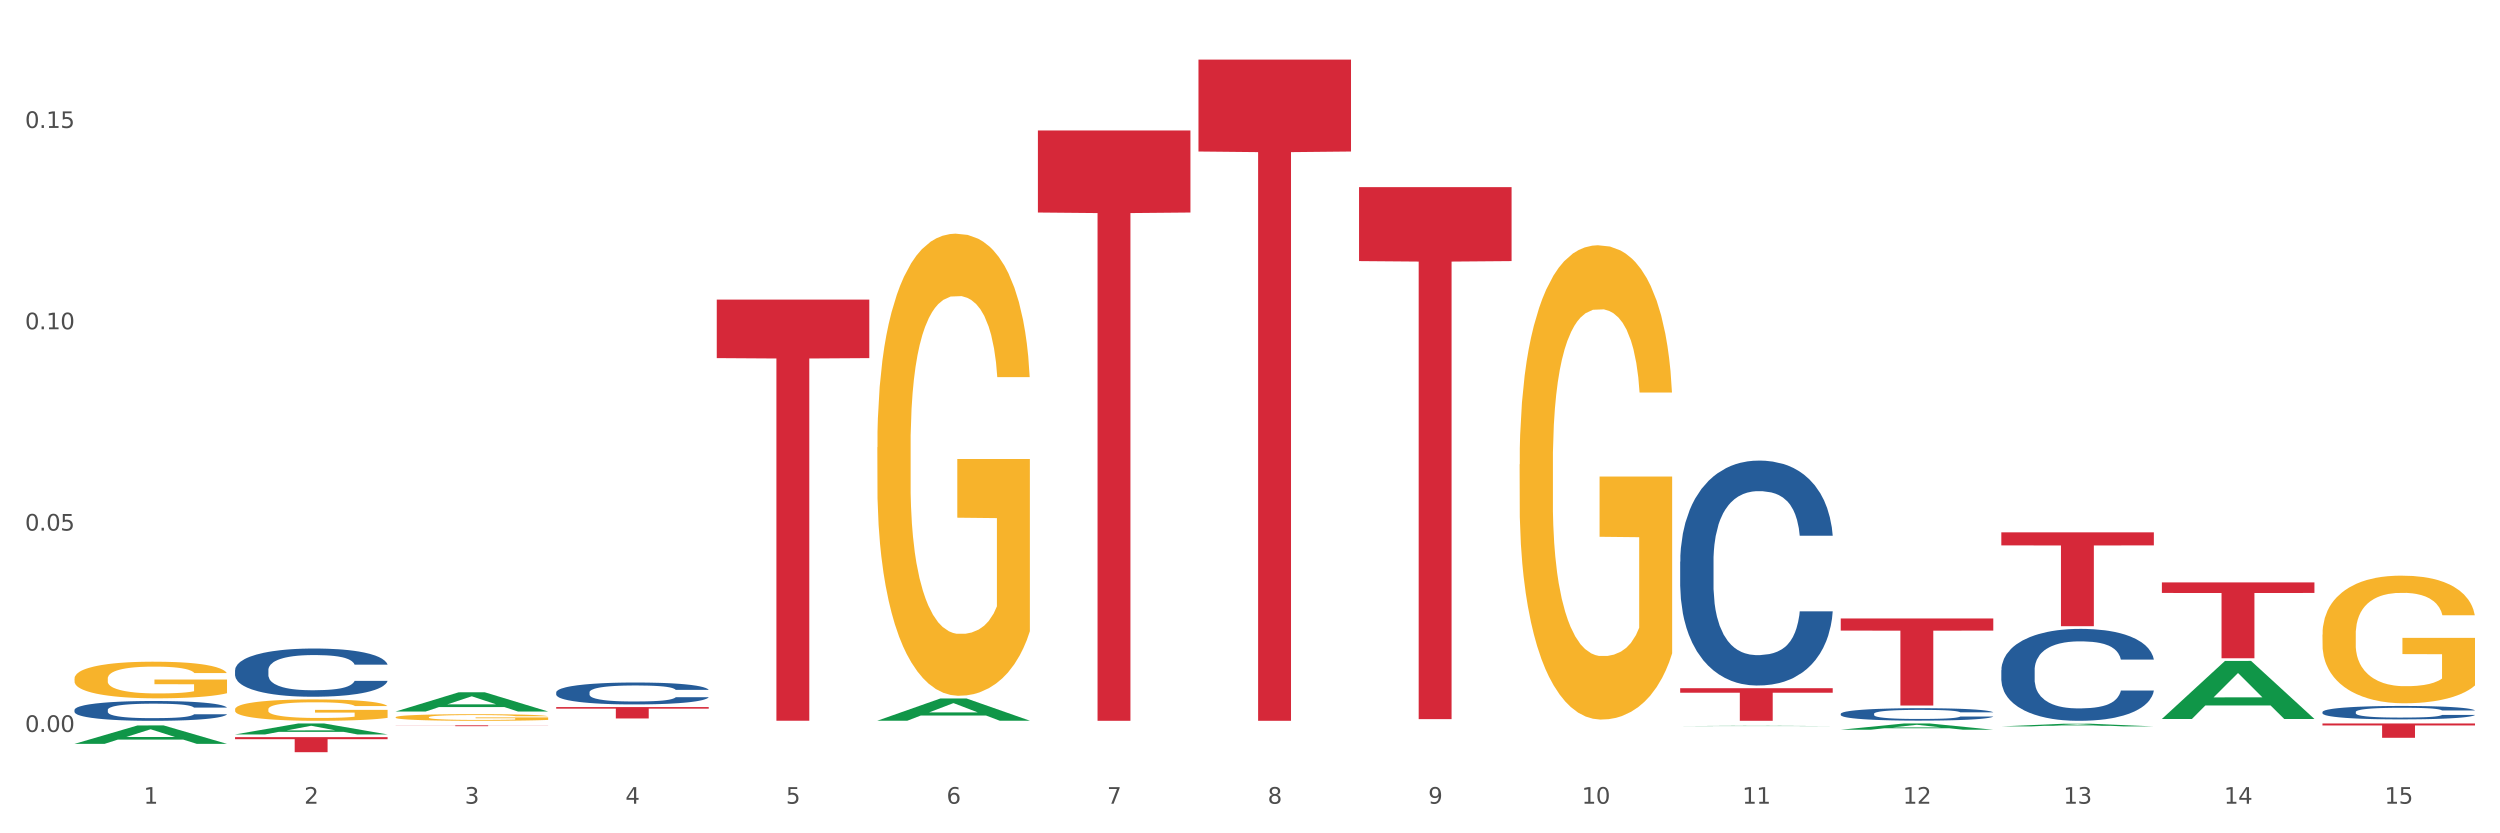 <?xml version="1.0" encoding="utf-8" standalone="no"?>
<!DOCTYPE svg PUBLIC "-//W3C//DTD SVG 1.1//EN"
  "http://www.w3.org/Graphics/SVG/1.1/DTD/svg11.dtd">
<svg xmlns:xlink="http://www.w3.org/1999/xlink" width="1080pt" height="360pt" viewBox="0 0 1080 360" xmlns="http://www.w3.org/2000/svg" version="1.1">
 <rect x="0" y="0" width="1080" height="360" fill="#333333" stroke="none"/>
 <defs>
  <style type="text/css">*{stroke-linejoin: round; stroke-linecap: butt}</style>
 </defs>
 <g id="figure_1">
  <g id="patch_1">
   <path d="M 0 360 
L 1080 360 
L 1080 0 
L 0 0 
z
" style="fill: #ffffff; stroke: #ffffff; stroke-linejoin: miter"/>
  </g>
  <g id="axes_1">
   <g id="matplotlib.axis_1">
    <g id="xtick_1">
     <g id="text_1">
      <!-- 1 -->
      <g style="fill: #4d4d4d" transform="translate(62.07 347.204) scale(0.096 -0.096)">
       <defs>
        <path id="DejaVuSans-31" d="M 794 531 
L 1825 531 
L 1825 4091 
L 703 3866 
L 703 4441 
L 1819 4666 
L 2450 4666 
L 2450 531 
L 3481 531 
L 3481 0 
L 794 0 
L 794 531 
z
" transform="scale(0.016)"/>
       </defs>
       <use xlink:href="#DejaVuSans-31"/>
      </g>
     </g>
    </g>
    <g id="xtick_2">
     <g id="text_2">
      <!-- 2 -->
      <g style="fill: #4d4d4d" transform="translate(131.436 347.204) scale(0.096 -0.096)">
       <defs>
        <path id="DejaVuSans-32" d="M 1228 531 
L 3431 531 
L 3431 0 
L 469 0 
L 469 531 
Q 828 903 1448 1529 
Q 2069 2156 2228 2338 
Q 2531 2678 2651 2914 
Q 2772 3150 2772 3378 
Q 2772 3750 2511 3984 
Q 2250 4219 1831 4219 
Q 1534 4219 1204 4116 
Q 875 4013 500 3803 
L 500 4441 
Q 881 4594 1212 4672 
Q 1544 4750 1819 4750 
Q 2544 4750 2975 4387 
Q 3406 4025 3406 3419 
Q 3406 3131 3298 2873 
Q 3191 2616 2906 2266 
Q 2828 2175 2409 1742 
Q 1991 1309 1228 531 
z
" transform="scale(0.016)"/>
       </defs>
       <use xlink:href="#DejaVuSans-32"/>
      </g>
     </g>
    </g>
    <g id="xtick_3">
     <g id="text_3">
      <!-- 3 -->
      <g style="fill: #4d4d4d" transform="translate(200.802 347.204) scale(0.096 -0.096)">
       <defs>
        <path id="DejaVuSans-33" d="M 2597 2516 
Q 3050 2419 3304 2112 
Q 3559 1806 3559 1356 
Q 3559 666 3084 287 
Q 2609 -91 1734 -91 
Q 1441 -91 1130 -33 
Q 819 25 488 141 
L 488 750 
Q 750 597 1062 519 
Q 1375 441 1716 441 
Q 2309 441 2620 675 
Q 2931 909 2931 1356 
Q 2931 1769 2642 2001 
Q 2353 2234 1838 2234 
L 1294 2234 
L 1294 2753 
L 1863 2753 
Q 2328 2753 2575 2939 
Q 2822 3125 2822 3475 
Q 2822 3834 2567 4026 
Q 2313 4219 1838 4219 
Q 1578 4219 1281 4162 
Q 984 4106 628 3988 
L 628 4550 
Q 988 4650 1302 4700 
Q 1616 4750 1894 4750 
Q 2613 4750 3031 4423 
Q 3450 4097 3450 3541 
Q 3450 3153 3228 2886 
Q 3006 2619 2597 2516 
z
" transform="scale(0.016)"/>
       </defs>
       <use xlink:href="#DejaVuSans-33"/>
      </g>
     </g>
    </g>
    <g id="xtick_4">
     <g id="text_4">
      <!-- 4 -->
      <g style="fill: #4d4d4d" transform="translate(270.169 347.204) scale(0.096 -0.096)">
       <defs>
        <path id="DejaVuSans-34" d="M 2419 4116 
L 825 1625 
L 2419 1625 
L 2419 4116 
z
M 2253 4666 
L 3047 4666 
L 3047 1625 
L 3713 1625 
L 3713 1100 
L 3047 1100 
L 3047 0 
L 2419 0 
L 2419 1100 
L 313 1100 
L 313 1709 
L 2253 4666 
z
" transform="scale(0.016)"/>
       </defs>
       <use xlink:href="#DejaVuSans-34"/>
      </g>
     </g>
    </g>
    <g id="xtick_5">
     <g id="text_5">
      <!-- 5 -->
      <g style="fill: #4d4d4d" transform="translate(339.535 347.204) scale(0.096 -0.096)">
       <defs>
        <path id="DejaVuSans-35" d="M 691 4666 
L 3169 4666 
L 3169 4134 
L 1269 4134 
L 1269 2991 
Q 1406 3038 1543 3061 
Q 1681 3084 1819 3084 
Q 2600 3084 3056 2656 
Q 3513 2228 3513 1497 
Q 3513 744 3044 326 
Q 2575 -91 1722 -91 
Q 1428 -91 1123 -41 
Q 819 9 494 109 
L 494 744 
Q 775 591 1075 516 
Q 1375 441 1709 441 
Q 2250 441 2565 725 
Q 2881 1009 2881 1497 
Q 2881 1984 2565 2268 
Q 2250 2553 1709 2553 
Q 1456 2553 1204 2497 
Q 953 2441 691 2322 
L 691 4666 
z
" transform="scale(0.016)"/>
       </defs>
       <use xlink:href="#DejaVuSans-35"/>
      </g>
     </g>
    </g>
    <g id="xtick_6">
     <g id="text_6">
      <!-- 6 -->
      <g style="fill: #4d4d4d" transform="translate(408.901 347.204) scale(0.096 -0.096)">
       <defs>
        <path id="DejaVuSans-36" d="M 2113 2584 
Q 1688 2584 1439 2293 
Q 1191 2003 1191 1497 
Q 1191 994 1439 701 
Q 1688 409 2113 409 
Q 2538 409 2786 701 
Q 3034 994 3034 1497 
Q 3034 2003 2786 2293 
Q 2538 2584 2113 2584 
z
M 3366 4563 
L 3366 3988 
Q 3128 4100 2886 4159 
Q 2644 4219 2406 4219 
Q 1781 4219 1451 3797 
Q 1122 3375 1075 2522 
Q 1259 2794 1537 2939 
Q 1816 3084 2150 3084 
Q 2853 3084 3261 2657 
Q 3669 2231 3669 1497 
Q 3669 778 3244 343 
Q 2819 -91 2113 -91 
Q 1303 -91 875 529 
Q 447 1150 447 2328 
Q 447 3434 972 4092 
Q 1497 4750 2381 4750 
Q 2619 4750 2861 4703 
Q 3103 4656 3366 4563 
z
" transform="scale(0.016)"/>
       </defs>
       <use xlink:href="#DejaVuSans-36"/>
      </g>
     </g>
    </g>
    <g id="xtick_7">
     <g id="text_7">
      <!-- 7 -->
      <g style="fill: #4d4d4d" transform="translate(478.267 347.204) scale(0.096 -0.096)">
       <defs>
        <path id="DejaVuSans-37" d="M 525 4666 
L 3525 4666 
L 3525 4397 
L 1831 0 
L 1172 0 
L 2766 4134 
L 525 4134 
L 525 4666 
z
" transform="scale(0.016)"/>
       </defs>
       <use xlink:href="#DejaVuSans-37"/>
      </g>
     </g>
    </g>
    <g id="xtick_8">
     <g id="text_8">
      <!-- 8 -->
      <g style="fill: #4d4d4d" transform="translate(547.634 347.204) scale(0.096 -0.096)">
       <defs>
        <path id="DejaVuSans-38" d="M 2034 2216 
Q 1584 2216 1326 1975 
Q 1069 1734 1069 1313 
Q 1069 891 1326 650 
Q 1584 409 2034 409 
Q 2484 409 2743 651 
Q 3003 894 3003 1313 
Q 3003 1734 2745 1975 
Q 2488 2216 2034 2216 
z
M 1403 2484 
Q 997 2584 770 2862 
Q 544 3141 544 3541 
Q 544 4100 942 4425 
Q 1341 4750 2034 4750 
Q 2731 4750 3128 4425 
Q 3525 4100 3525 3541 
Q 3525 3141 3298 2862 
Q 3072 2584 2669 2484 
Q 3125 2378 3379 2068 
Q 3634 1759 3634 1313 
Q 3634 634 3220 271 
Q 2806 -91 2034 -91 
Q 1263 -91 848 271 
Q 434 634 434 1313 
Q 434 1759 690 2068 
Q 947 2378 1403 2484 
z
M 1172 3481 
Q 1172 3119 1398 2916 
Q 1625 2713 2034 2713 
Q 2441 2713 2670 2916 
Q 2900 3119 2900 3481 
Q 2900 3844 2670 4047 
Q 2441 4250 2034 4250 
Q 1625 4250 1398 4047 
Q 1172 3844 1172 3481 
z
" transform="scale(0.016)"/>
       </defs>
       <use xlink:href="#DejaVuSans-38"/>
      </g>
     </g>
    </g>
    <g id="xtick_9">
     <g id="text_9">
      <!-- 9 -->
      <g style="fill: #4d4d4d" transform="translate(617 347.204) scale(0.096 -0.096)">
       <defs>
        <path id="DejaVuSans-39" d="M 703 97 
L 703 672 
Q 941 559 1184 500 
Q 1428 441 1663 441 
Q 2288 441 2617 861 
Q 2947 1281 2994 2138 
Q 2813 1869 2534 1725 
Q 2256 1581 1919 1581 
Q 1219 1581 811 2004 
Q 403 2428 403 3163 
Q 403 3881 828 4315 
Q 1253 4750 1959 4750 
Q 2769 4750 3195 4129 
Q 3622 3509 3622 2328 
Q 3622 1225 3098 567 
Q 2575 -91 1691 -91 
Q 1453 -91 1209 -44 
Q 966 3 703 97 
z
M 1959 2075 
Q 2384 2075 2632 2365 
Q 2881 2656 2881 3163 
Q 2881 3666 2632 3958 
Q 2384 4250 1959 4250 
Q 1534 4250 1286 3958 
Q 1038 3666 1038 3163 
Q 1038 2656 1286 2365 
Q 1534 2075 1959 2075 
z
" transform="scale(0.016)"/>
       </defs>
       <use xlink:href="#DejaVuSans-39"/>
      </g>
     </g>
    </g>
    <g id="xtick_10">
     <g id="text_10">
      <!-- 10 -->
      <g style="fill: #4d4d4d" transform="translate(683.312 347.204) scale(0.096 -0.096)">
       <defs>
        <path id="DejaVuSans-30" d="M 2034 4250 
Q 1547 4250 1301 3770 
Q 1056 3291 1056 2328 
Q 1056 1369 1301 889 
Q 1547 409 2034 409 
Q 2525 409 2770 889 
Q 3016 1369 3016 2328 
Q 3016 3291 2770 3770 
Q 2525 4250 2034 4250 
z
M 2034 4750 
Q 2819 4750 3233 4129 
Q 3647 3509 3647 2328 
Q 3647 1150 3233 529 
Q 2819 -91 2034 -91 
Q 1250 -91 836 529 
Q 422 1150 422 2328 
Q 422 3509 836 4129 
Q 1250 4750 2034 4750 
z
" transform="scale(0.016)"/>
       </defs>
       <use xlink:href="#DejaVuSans-31"/>
       <use xlink:href="#DejaVuSans-30" transform="translate(63.623 0)"/>
      </g>
     </g>
    </g>
    <g id="xtick_11">
     <g id="text_11">
      <!-- 11 -->
      <g style="fill: #4d4d4d" transform="translate(752.678 347.204) scale(0.096 -0.096)">
       <use xlink:href="#DejaVuSans-31"/>
       <use xlink:href="#DejaVuSans-31" transform="translate(63.623 0)"/>
      </g>
     </g>
    </g>
    <g id="xtick_12">
     <g id="text_12">
      <!-- 12 -->
      <g style="fill: #4d4d4d" transform="translate(822.044 347.204) scale(0.096 -0.096)">
       <use xlink:href="#DejaVuSans-31"/>
       <use xlink:href="#DejaVuSans-32" transform="translate(63.623 0)"/>
      </g>
     </g>
    </g>
    <g id="xtick_13">
     <g id="text_13">
      <!-- 13 -->
      <g style="fill: #4d4d4d" transform="translate(891.411 347.204) scale(0.096 -0.096)">
       <use xlink:href="#DejaVuSans-31"/>
       <use xlink:href="#DejaVuSans-33" transform="translate(63.623 0)"/>
      </g>
     </g>
    </g>
    <g id="xtick_14">
     <g id="text_14">
      <!-- 14 -->
      <g style="fill: #4d4d4d" transform="translate(960.777 347.204) scale(0.096 -0.096)">
       <use xlink:href="#DejaVuSans-31"/>
       <use xlink:href="#DejaVuSans-34" transform="translate(63.623 0)"/>
      </g>
     </g>
    </g>
    <g id="xtick_15">
     <g id="text_15">
      <!-- 15 -->
      <g style="fill: #4d4d4d" transform="translate(1030.143 347.204) scale(0.096 -0.096)">
       <use xlink:href="#DejaVuSans-31"/>
       <use xlink:href="#DejaVuSans-35" transform="translate(63.623 0)"/>
      </g>
     </g>
    </g>
    <g id="xtick_16"/>
    <g id="xtick_17"/>
    <g id="xtick_18"/>
    <g id="xtick_19"/>
    <g id="xtick_20"/>
    <g id="xtick_21"/>
    <g id="xtick_22"/>
    <g id="xtick_23"/>
    <g id="xtick_24"/>
    <g id="xtick_25"/>
    <g id="xtick_26"/>
    <g id="xtick_27"/>
    <g id="xtick_28"/>
    <g id="xtick_29"/>
   </g>
   <g id="matplotlib.axis_2">
    <g id="ytick_1">
     <g id="text_16">
      <!-- 0.00 -->
      <g style="fill: #4d4d4d" transform="translate(10.8 316.193) scale(0.096 -0.096)">
       <defs>
        <path id="DejaVuSans-2e" d="M 684 794 
L 1344 794 
L 1344 0 
L 684 0 
L 684 794 
z
" transform="scale(0.016)"/>
       </defs>
       <use xlink:href="#DejaVuSans-30"/>
       <use xlink:href="#DejaVuSans-2e" transform="translate(63.623 0)"/>
       <use xlink:href="#DejaVuSans-30" transform="translate(95.41 0)"/>
       <use xlink:href="#DejaVuSans-30" transform="translate(159.033 0)"/>
      </g>
     </g>
    </g>
    <g id="ytick_2">
     <g id="text_17">
      <!-- 0.05 -->
      <g style="fill: #4d4d4d" transform="translate(10.8 229.221) scale(0.096 -0.096)">
       <use xlink:href="#DejaVuSans-30"/>
       <use xlink:href="#DejaVuSans-2e" transform="translate(63.623 0)"/>
       <use xlink:href="#DejaVuSans-30" transform="translate(95.41 0)"/>
       <use xlink:href="#DejaVuSans-35" transform="translate(159.033 0)"/>
      </g>
     </g>
    </g>
    <g id="ytick_3">
     <g id="text_18">
      <!-- 0.10 -->
      <g style="fill: #4d4d4d" transform="translate(10.8 142.25) scale(0.096 -0.096)">
       <use xlink:href="#DejaVuSans-30"/>
       <use xlink:href="#DejaVuSans-2e" transform="translate(63.623 0)"/>
       <use xlink:href="#DejaVuSans-31" transform="translate(95.41 0)"/>
       <use xlink:href="#DejaVuSans-30" transform="translate(159.033 0)"/>
      </g>
     </g>
    </g>
    <g id="ytick_4">
     <g id="text_19">
      <!-- 0.15 -->
      <g style="fill: #4d4d4d" transform="translate(10.8 55.278) scale(0.096 -0.096)">
       <use xlink:href="#DejaVuSans-30"/>
       <use xlink:href="#DejaVuSans-2e" transform="translate(63.623 0)"/>
       <use xlink:href="#DejaVuSans-31" transform="translate(95.41 0)"/>
       <use xlink:href="#DejaVuSans-35" transform="translate(159.033 0)"/>
      </g>
     </g>
    </g>
    <g id="ytick_5"/>
    <g id="ytick_6"/>
    <g id="ytick_7"/>
   </g>
   <g id="PolyCollection_1">
    <path d="M 32.175 321.339 
L 32.243 321.331 
L 59.417 313.39 
L 70.695 313.382 
L 98.073 321.354 
L 85.029 321.354 
L 79.119 319.498 
L 51.061 319.498 
L 50.857 319.528 
L 45.151 321.354 
L 32.175 321.354 
L 32.175 321.339 
L 54.594 318.39 
L 75.586 318.382 
L 65.192 315.082 
L 65.056 315.067 
L 64.92 315.089 
L 54.526 318.382 
L 54.594 318.39 
L 32.175 321.339 
z
" clip-path="url(#pf90f0dd4ee)" style="fill: #109648"/>
    <path d="M 101.541 317.272 
L 101.609 317.267 
L 128.784 312.55 
L 140.061 312.546 
L 167.439 317.28 
L 154.395 317.28 
L 148.485 316.178 
L 120.427 316.178 
L 120.224 316.196 
L 114.517 317.28 
L 101.541 317.28 
L 101.541 317.272 
L 123.96 315.52 
L 144.952 315.515 
L 134.558 313.555 
L 134.422 313.546 
L 134.286 313.559 
L 123.892 315.515 
L 123.96 315.52 
L 101.541 317.272 
z
" clip-path="url(#pf90f0dd4ee)" style="fill: #109648"/>
    <path d="M 170.907 307.361 
L 170.975 307.353 
L 198.15 299.074 
L 209.427 299.066 
L 236.805 307.376 
L 223.762 307.376 
L 217.851 305.441 
L 189.794 305.441 
L 189.59 305.473 
L 183.883 307.376 
L 170.907 307.376 
L 170.907 307.361 
L 193.326 304.286 
L 214.319 304.279 
L 203.924 300.838 
L 203.788 300.822 
L 203.653 300.845 
L 193.258 304.279 
L 193.326 304.286 
L 170.907 307.361 
z
" clip-path="url(#pf90f0dd4ee)" style="fill: #109648"/>
    <path d="M 379.006 311.326 
L 379.074 311.317 
L 406.248 301.742 
L 417.526 301.733 
L 444.904 311.344 
L 431.86 311.344 
L 425.95 309.106 
L 397.892 309.106 
L 397.689 309.142 
L 391.982 311.344 
L 379.006 311.344 
L 379.006 311.326 
L 401.425 307.77 
L 422.417 307.761 
L 412.023 303.782 
L 411.887 303.764 
L 411.751 303.791 
L 401.357 307.761 
L 401.425 307.77 
L 379.006 311.326 
z
" clip-path="url(#pf90f0dd4ee)" style="fill: #109648"/>
    <path d="M 725.837 313.682 
L 725.905 313.682 
L 753.08 313.531 
L 764.357 313.531 
L 791.735 313.682 
L 778.691 313.682 
L 772.781 313.647 
L 744.723 313.647 
L 744.52 313.648 
L 738.813 313.682 
L 725.837 313.682 
L 725.837 313.682 
L 748.256 313.626 
L 769.248 313.626 
L 758.854 313.564 
L 758.718 313.563 
L 758.582 313.564 
L 748.188 313.626 
L 748.256 313.626 
L 725.837 313.682 
z
" clip-path="url(#pf90f0dd4ee)" style="fill: #109648"/>
    <path d="M 795.203 315.243 
L 795.271 315.24 
L 822.446 312.548 
L 833.723 312.546 
L 861.101 315.248 
L 848.058 315.248 
L 842.147 314.619 
L 814.09 314.619 
L 813.886 314.629 
L 808.179 315.248 
L 795.203 315.248 
L 795.203 315.243 
L 817.622 314.243 
L 838.615 314.241 
L 828.22 313.122 
L 828.084 313.117 
L 827.949 313.124 
L 817.554 314.241 
L 817.622 314.243 
L 795.203 315.243 
z
" clip-path="url(#pf90f0dd4ee)" style="fill: #109648"/>
    <path d="M 795.203 267.189 
L 861.101 267.189 
L 861.101 272.414 
L 835.179 272.45 
L 835.179 304.793 
L 820.969 304.793 
L 820.969 272.45 
L 795.203 272.414 
L 795.203 267.224 
L 795.203 267.189 
z
" clip-path="url(#pf90f0dd4ee)" style="fill: #d62839"/>
    <path d="M 864.57 229.971 
L 930.468 229.971 
L 930.468 235.607 
L 904.546 235.645 
L 904.546 270.528 
L 890.335 270.528 
L 890.335 235.645 
L 864.57 235.607 
L 864.57 230.009 
L 864.57 229.971 
z
" clip-path="url(#pf90f0dd4ee)" style="fill: #d62839"/>
    <path d="M 587.105 80.851 
L 653.003 80.851 
L 653.003 112.787 
L 627.081 113.003 
L 627.081 310.66 
L 612.871 310.66 
L 612.871 113.003 
L 587.105 112.787 
L 587.105 81.067 
L 587.105 80.851 
z
" clip-path="url(#pf90f0dd4ee)" style="fill: #d62839"/>
    <path d="M 101.541 318.428 
L 167.439 318.428 
L 167.439 319.334 
L 141.517 319.34 
L 141.517 324.95 
L 127.307 324.95 
L 127.307 319.34 
L 101.541 319.334 
L 101.541 318.434 
L 101.541 318.428 
z
" clip-path="url(#pf90f0dd4ee)" style="fill: #d62839"/>
    <path d="M 170.907 313.335 
L 236.805 313.335 
L 236.805 313.387 
L 210.883 313.387 
L 210.883 313.711 
L 196.673 313.711 
L 196.673 313.387 
L 170.907 313.387 
L 170.907 313.335 
L 170.907 313.335 
z
" clip-path="url(#pf90f0dd4ee)" style="fill: #d62839"/>
    <path d="M 240.274 305.464 
L 306.172 305.464 
L 306.172 306.145 
L 280.25 306.15 
L 280.25 310.369 
L 266.039 310.369 
L 266.039 306.15 
L 240.274 306.145 
L 240.274 305.468 
L 240.274 305.464 
z
" clip-path="url(#pf90f0dd4ee)" style="fill: #d62839"/>
    <path d="M 448.372 56.368 
L 514.27 56.368 
L 514.27 91.809 
L 488.348 92.049 
L 488.348 311.398 
L 474.138 311.398 
L 474.138 92.049 
L 448.372 91.809 
L 448.372 56.608 
L 448.372 56.368 
z
" clip-path="url(#pf90f0dd4ee)" style="fill: #d62839"/>
    <path d="M 517.739 25.759 
L 583.636 25.759 
L 583.636 65.454 
L 557.715 65.722 
L 557.715 311.399 
L 543.504 311.399 
L 543.504 65.722 
L 517.739 65.454 
L 517.739 26.028 
L 517.739 25.759 
z
" clip-path="url(#pf90f0dd4ee)" style="fill: #d62839"/>
    <path d="M 309.64 129.418 
L 375.538 129.418 
L 375.538 154.701 
L 349.616 154.872 
L 349.616 311.355 
L 335.406 311.355 
L 335.406 154.872 
L 309.64 154.701 
L 309.64 129.588 
L 309.64 129.418 
z
" clip-path="url(#pf90f0dd4ee)" style="fill: #d62839"/>
    <path d="M 864.57 313.805 
L 864.638 313.804 
L 891.812 312.639 
L 903.089 312.638 
L 930.468 313.807 
L 917.424 313.807 
L 911.513 313.535 
L 883.456 313.535 
L 883.252 313.539 
L 877.545 313.807 
L 864.57 313.807 
L 864.57 313.805 
L 886.989 313.372 
L 907.981 313.371 
L 897.587 312.887 
L 897.451 312.885 
L 897.315 312.888 
L 886.921 313.371 
L 886.989 313.372 
L 864.57 313.805 
z
" clip-path="url(#pf90f0dd4ee)" style="fill: #109648"/>
    <path d="M 1003.302 312.546 
L 1069.2 312.546 
L 1069.2 313.407 
L 1043.278 313.413 
L 1043.278 318.742 
L 1029.068 318.742 
L 1029.068 313.413 
L 1003.302 313.407 
L 1003.302 312.552 
L 1003.302 312.546 
z
" clip-path="url(#pf90f0dd4ee)" style="fill: #d62839"/>
    <path d="M 933.936 251.604 
L 999.834 251.604 
L 999.834 256.156 
L 973.912 256.186 
L 973.912 284.36 
L 959.702 284.36 
L 959.702 256.186 
L 933.936 256.156 
L 933.936 251.634 
L 933.936 251.604 
z
" clip-path="url(#pf90f0dd4ee)" style="fill: #d62839"/>
    <path d="M 725.837 297.295 
L 791.735 297.295 
L 791.735 299.255 
L 765.813 299.269 
L 765.813 311.399 
L 751.603 311.399 
L 751.603 299.269 
L 725.837 299.255 
L 725.837 297.309 
L 725.837 297.295 
z
" clip-path="url(#pf90f0dd4ee)" style="fill: #d62839"/>
    <path d="M 32.175 306.678 
L 32.253 306.671 
L 32.253 306.451 
L 32.487 306.154 
L 33.343 305.606 
L 34.434 305.191 
L 36.303 304.706 
L 37.316 304.502 
L 38.64 304.275 
L 41.366 303.907 
L 44.482 303.594 
L 46.663 303.422 
L 48.299 303.312 
L 51.96 303.117 
L 54.063 303.031 
L 56.244 302.96 
L 58.114 302.913 
L 61.229 302.858 
L 63.722 302.835 
L 66.604 302.827 
L 69.019 302.835 
L 72.212 302.866 
L 76.886 302.96 
L 78.677 303.015 
L 81.092 303.109 
L 83.585 303.234 
L 85.61 303.359 
L 87.947 303.539 
L 90.361 303.774 
L 92.698 304.072 
L 94.334 304.346 
L 95.658 304.635 
L 96.827 304.988 
L 97.683 305.371 
L 98.073 305.692 
L 83.818 305.692 
L 83.429 305.402 
L 82.65 305.089 
L 81.871 304.878 
L 81.014 304.706 
L 79.69 304.51 
L 78.522 304.385 
L 76.574 304.236 
L 74.783 304.142 
L 73.303 304.087 
L 71.511 304.04 
L 67.694 303.993 
L 64.968 303.993 
L 63.255 304.009 
L 61.151 304.048 
L 59.36 304.103 
L 57.257 304.197 
L 55.621 304.299 
L 53.985 304.432 
L 53.05 304.526 
L 51.648 304.698 
L 50.714 304.839 
L 49.467 305.082 
L 48.766 305.254 
L 47.52 305.7 
L 46.975 306.029 
L 46.741 306.256 
L 46.585 306.506 
L 46.585 307.727 
L 47.053 308.275 
L 47.442 308.51 
L 48.065 308.776 
L 49.234 309.121 
L 50.947 309.457 
L 52.739 309.7 
L 54.219 309.849 
L 55.621 309.958 
L 57.023 310.044 
L 58.737 310.123 
L 60.139 310.17 
L 62.242 310.217 
L 64.734 310.24 
L 66.682 310.24 
L 70.654 310.201 
L 72.446 310.162 
L 74.16 310.107 
L 76.029 310.021 
L 77.509 309.927 
L 78.366 309.857 
L 79.768 309.708 
L 80.858 309.551 
L 81.793 309.371 
L 82.416 309.215 
L 83.117 308.98 
L 83.663 308.714 
L 83.818 308.573 
L 98.073 308.573 
L 97.761 308.855 
L 97.216 309.129 
L 96.126 309.496 
L 95.269 309.708 
L 93.945 309.966 
L 92.542 310.185 
L 90.595 310.428 
L 88.804 310.608 
L 86.934 310.765 
L 84.909 310.906 
L 81.248 311.101 
L 79.924 311.156 
L 77.12 311.25 
L 74.939 311.305 
L 71.745 311.36 
L 68.473 311.391 
L 65.046 311.399 
L 62.008 311.383 
L 58.659 311.336 
L 56.556 311.289 
L 54.219 311.219 
L 51.493 311.109 
L 48.922 310.976 
L 46.507 310.819 
L 44.248 310.639 
L 42.145 310.436 
L 39.419 310.099 
L 37.394 309.77 
L 35.914 309.465 
L 34.901 309.207 
L 33.889 308.878 
L 33.343 308.651 
L 32.487 308.103 
L 32.175 307.594 
L 32.175 306.678 
z
" clip-path="url(#pf90f0dd4ee)" style="fill: #255c99"/>
    <path d="M 864.57 289.524 
L 864.648 289.487 
L 864.648 288.472 
L 864.881 287.093 
L 865.738 284.554 
L 866.829 282.631 
L 868.698 280.382 
L 869.711 279.439 
L 871.035 278.387 
L 873.761 276.682 
L 876.877 275.231 
L 879.058 274.433 
L 880.694 273.925 
L 884.355 273.018 
L 886.458 272.619 
L 888.639 272.292 
L 890.508 272.075 
L 893.624 271.821 
L 896.117 271.712 
L 898.999 271.676 
L 901.413 271.712 
L 904.607 271.857 
L 909.281 272.292 
L 911.072 272.546 
L 913.487 272.981 
L 915.979 273.562 
L 918.005 274.142 
L 920.341 274.977 
L 922.756 276.065 
L 925.093 277.444 
L 926.729 278.713 
L 928.053 280.055 
L 929.221 281.688 
L 930.078 283.465 
L 930.468 284.953 
L 916.213 284.953 
L 915.824 283.611 
L 915.045 282.16 
L 914.266 281.18 
L 913.409 280.382 
L 912.085 279.475 
L 910.916 278.895 
L 908.969 278.205 
L 907.177 277.77 
L 905.697 277.516 
L 903.906 277.298 
L 900.089 277.081 
L 897.363 277.081 
L 895.649 277.153 
L 893.546 277.335 
L 891.754 277.589 
L 889.651 278.024 
L 888.016 278.496 
L 886.38 279.112 
L 885.445 279.548 
L 884.043 280.346 
L 883.108 280.999 
L 881.862 282.123 
L 881.161 282.921 
L 879.915 284.989 
L 879.369 286.513 
L 879.136 287.565 
L 878.98 288.726 
L 878.98 294.385 
L 879.447 296.924 
L 879.837 298.013 
L 880.46 299.246 
L 881.628 300.842 
L 883.342 302.402 
L 885.134 303.527 
L 886.614 304.216 
L 888.016 304.724 
L 889.418 305.123 
L 891.131 305.486 
L 892.533 305.703 
L 894.637 305.921 
L 897.129 306.03 
L 899.076 306.03 
L 903.049 305.848 
L 904.841 305.667 
L 906.554 305.413 
L 908.424 305.014 
L 909.904 304.579 
L 910.76 304.252 
L 912.163 303.563 
L 913.253 302.837 
L 914.188 302.003 
L 914.811 301.277 
L 915.512 300.189 
L 916.057 298.956 
L 916.213 298.303 
L 930.468 298.303 
L 930.156 299.609 
L 929.611 300.878 
L 928.52 302.583 
L 927.663 303.563 
L 926.339 304.76 
L 924.937 305.776 
L 922.99 306.9 
L 921.198 307.735 
L 919.329 308.46 
L 917.304 309.113 
L 913.643 310.02 
L 912.318 310.274 
L 909.514 310.709 
L 907.333 310.963 
L 904.14 311.217 
L 900.868 311.362 
L 897.441 311.399 
L 894.403 311.326 
L 891.053 311.108 
L 888.95 310.891 
L 886.614 310.564 
L 883.887 310.056 
L 881.317 309.44 
L 878.902 308.714 
L 876.643 307.88 
L 874.54 306.937 
L 871.814 305.377 
L 869.789 303.853 
L 868.309 302.438 
L 867.296 301.241 
L 866.283 299.718 
L 865.738 298.665 
L 864.881 296.126 
L 864.57 293.768 
L 864.57 289.524 
z
" clip-path="url(#pf90f0dd4ee)" style="fill: #255c99"/>
    <path d="M 795.203 308.356 
L 795.281 308.351 
L 795.281 308.213 
L 795.515 308.027 
L 796.372 307.683 
L 797.462 307.423 
L 799.332 307.118 
L 800.344 306.991 
L 801.669 306.848 
L 804.395 306.617 
L 807.511 306.421 
L 809.692 306.313 
L 811.327 306.244 
L 814.988 306.122 
L 817.092 306.068 
L 819.273 306.023 
L 821.142 305.994 
L 824.258 305.96 
L 826.75 305.945 
L 829.632 305.94 
L 832.047 305.945 
L 835.241 305.964 
L 839.914 306.023 
L 841.706 306.058 
L 844.121 306.117 
L 846.613 306.195 
L 848.638 306.274 
L 850.975 306.387 
L 853.39 306.534 
L 855.727 306.721 
L 857.362 306.892 
L 858.687 307.074 
L 859.855 307.295 
L 860.712 307.536 
L 861.101 307.737 
L 846.847 307.737 
L 846.457 307.555 
L 845.678 307.359 
L 844.899 307.226 
L 844.043 307.118 
L 842.718 306.996 
L 841.55 306.917 
L 839.603 306.824 
L 837.811 306.765 
L 836.331 306.73 
L 834.54 306.701 
L 830.723 306.671 
L 827.997 306.671 
L 826.283 306.681 
L 824.18 306.706 
L 822.388 306.74 
L 820.285 306.799 
L 818.649 306.863 
L 817.014 306.946 
L 816.079 307.005 
L 814.677 307.113 
L 813.742 307.202 
L 812.496 307.354 
L 811.795 307.462 
L 810.548 307.742 
L 810.003 307.948 
L 809.77 308.091 
L 809.614 308.248 
L 809.614 309.014 
L 810.081 309.357 
L 810.471 309.505 
L 811.094 309.672 
L 812.262 309.888 
L 813.976 310.099 
L 815.767 310.251 
L 817.247 310.344 
L 818.649 310.413 
L 820.051 310.467 
L 821.765 310.516 
L 823.167 310.546 
L 825.27 310.575 
L 827.763 310.59 
L 829.71 310.59 
L 833.683 310.565 
L 835.474 310.541 
L 837.188 310.506 
L 839.057 310.452 
L 840.537 310.393 
L 841.394 310.349 
L 842.796 310.256 
L 843.887 310.158 
L 844.822 310.045 
L 845.445 309.947 
L 846.146 309.799 
L 846.691 309.632 
L 846.847 309.544 
L 861.101 309.544 
L 860.79 309.721 
L 860.245 309.893 
L 859.154 310.123 
L 858.297 310.256 
L 856.973 310.418 
L 855.571 310.555 
L 853.624 310.708 
L 851.832 310.821 
L 849.963 310.919 
L 847.937 311.007 
L 844.276 311.13 
L 842.952 311.164 
L 840.148 311.223 
L 837.967 311.258 
L 834.773 311.292 
L 831.502 311.312 
L 828.074 311.317 
L 825.037 311.307 
L 821.687 311.277 
L 819.584 311.248 
L 817.247 311.204 
L 814.521 311.135 
L 811.951 311.051 
L 809.536 310.953 
L 807.277 310.84 
L 805.174 310.713 
L 802.448 310.501 
L 800.422 310.295 
L 798.942 310.104 
L 797.93 309.942 
L 796.917 309.735 
L 796.372 309.593 
L 795.515 309.249 
L 795.203 308.93 
L 795.203 308.356 
z
" clip-path="url(#pf90f0dd4ee)" style="fill: #255c99"/>
    <path d="M 240.274 299.101 
L 240.352 299.092 
L 240.352 298.85 
L 240.585 298.521 
L 241.442 297.915 
L 242.533 297.457 
L 244.402 296.921 
L 245.415 296.696 
L 246.739 296.445 
L 249.465 296.038 
L 252.581 295.692 
L 254.762 295.502 
L 256.398 295.381 
L 260.059 295.165 
L 262.162 295.07 
L 264.343 294.992 
L 266.212 294.94 
L 269.328 294.879 
L 271.821 294.853 
L 274.703 294.845 
L 277.117 294.853 
L 280.311 294.888 
L 284.985 294.992 
L 286.776 295.052 
L 289.191 295.156 
L 291.683 295.295 
L 293.709 295.433 
L 296.045 295.632 
L 298.46 295.891 
L 300.797 296.22 
L 302.433 296.523 
L 303.757 296.843 
L 304.925 297.232 
L 305.782 297.656 
L 306.172 298.011 
L 291.917 298.011 
L 291.528 297.691 
L 290.749 297.345 
L 289.97 297.111 
L 289.113 296.921 
L 287.789 296.705 
L 286.62 296.566 
L 284.673 296.402 
L 282.881 296.298 
L 281.401 296.237 
L 279.61 296.186 
L 275.793 296.134 
L 273.067 296.134 
L 271.353 296.151 
L 269.25 296.194 
L 267.458 296.255 
L 265.355 296.359 
L 263.72 296.471 
L 262.084 296.618 
L 261.149 296.722 
L 259.747 296.912 
L 258.812 297.068 
L 257.566 297.336 
L 256.865 297.526 
L 255.619 298.019 
L 255.073 298.383 
L 254.84 298.633 
L 254.684 298.91 
L 254.684 300.26 
L 255.151 300.865 
L 255.541 301.125 
L 256.164 301.419 
L 257.332 301.799 
L 259.046 302.171 
L 260.838 302.439 
L 262.318 302.604 
L 263.72 302.725 
L 265.122 302.82 
L 266.835 302.906 
L 268.237 302.958 
L 270.341 303.01 
L 272.833 303.036 
L 274.78 303.036 
L 278.753 302.993 
L 280.545 302.95 
L 282.258 302.889 
L 284.128 302.794 
L 285.608 302.69 
L 286.465 302.612 
L 287.867 302.448 
L 288.957 302.275 
L 289.892 302.076 
L 290.515 301.903 
L 291.216 301.644 
L 291.761 301.349 
L 291.917 301.194 
L 306.172 301.194 
L 305.86 301.505 
L 305.315 301.808 
L 304.224 302.214 
L 303.367 302.448 
L 302.043 302.733 
L 300.641 302.976 
L 298.694 303.244 
L 296.902 303.443 
L 295.033 303.616 
L 293.008 303.771 
L 289.347 303.988 
L 288.022 304.048 
L 285.218 304.152 
L 283.037 304.213 
L 279.844 304.273 
L 276.572 304.308 
L 273.145 304.316 
L 270.107 304.299 
L 266.757 304.247 
L 264.654 304.195 
L 262.318 304.117 
L 259.591 303.996 
L 257.021 303.849 
L 254.606 303.676 
L 252.347 303.477 
L 250.244 303.252 
L 247.518 302.88 
L 245.493 302.517 
L 244.013 302.18 
L 243 301.894 
L 241.987 301.531 
L 241.442 301.28 
L 240.585 300.675 
L 240.274 300.113 
L 240.274 299.101 
z
" clip-path="url(#pf90f0dd4ee)" style="fill: #255c99"/>
    <path d="M 1003.302 307.578 
L 1003.38 307.573 
L 1003.38 307.424 
L 1003.614 307.223 
L 1004.47 306.852 
L 1005.561 306.571 
L 1007.43 306.242 
L 1008.443 306.104 
L 1009.767 305.95 
L 1012.494 305.701 
L 1015.609 305.489 
L 1017.79 305.372 
L 1019.426 305.298 
L 1023.087 305.166 
L 1025.19 305.107 
L 1027.371 305.06 
L 1029.241 305.028 
L 1032.356 304.991 
L 1034.849 304.975 
L 1037.731 304.969 
L 1040.146 304.975 
L 1043.339 304.996 
L 1048.013 305.06 
L 1049.805 305.097 
L 1052.219 305.16 
L 1054.712 305.245 
L 1056.737 305.33 
L 1059.074 305.452 
L 1061.489 305.611 
L 1063.825 305.813 
L 1065.461 305.998 
L 1066.785 306.194 
L 1067.954 306.433 
L 1068.811 306.693 
L 1069.2 306.91 
L 1054.945 306.91 
L 1054.556 306.714 
L 1053.777 306.502 
L 1052.998 306.359 
L 1052.141 306.242 
L 1050.817 306.109 
L 1049.649 306.025 
L 1047.701 305.924 
L 1045.91 305.86 
L 1044.43 305.823 
L 1042.638 305.791 
L 1038.822 305.759 
L 1036.095 305.759 
L 1034.382 305.77 
L 1032.278 305.797 
L 1030.487 305.834 
L 1028.384 305.897 
L 1026.748 305.966 
L 1025.112 306.056 
L 1024.178 306.12 
L 1022.775 306.237 
L 1021.841 306.332 
L 1020.594 306.497 
L 1019.893 306.613 
L 1018.647 306.915 
L 1018.102 307.138 
L 1017.868 307.292 
L 1017.712 307.462 
L 1017.712 308.289 
L 1018.18 308.66 
L 1018.569 308.819 
L 1019.192 308.999 
L 1020.361 309.233 
L 1022.074 309.461 
L 1023.866 309.625 
L 1025.346 309.726 
L 1026.748 309.8 
L 1028.15 309.858 
L 1029.864 309.911 
L 1031.266 309.943 
L 1033.369 309.975 
L 1035.862 309.991 
L 1037.809 309.991 
L 1041.781 309.964 
L 1043.573 309.938 
L 1045.287 309.901 
L 1047.156 309.842 
L 1048.636 309.779 
L 1049.493 309.731 
L 1050.895 309.63 
L 1051.986 309.524 
L 1052.92 309.402 
L 1053.543 309.296 
L 1054.244 309.137 
L 1054.79 308.957 
L 1054.945 308.861 
L 1069.2 308.861 
L 1068.888 309.052 
L 1068.343 309.238 
L 1067.253 309.487 
L 1066.396 309.63 
L 1065.072 309.805 
L 1063.67 309.954 
L 1061.722 310.118 
L 1059.931 310.24 
L 1058.061 310.346 
L 1056.036 310.442 
L 1052.375 310.574 
L 1051.051 310.611 
L 1048.247 310.675 
L 1046.066 310.712 
L 1042.872 310.749 
L 1039.6 310.77 
L 1036.173 310.776 
L 1033.135 310.765 
L 1029.786 310.733 
L 1027.683 310.701 
L 1025.346 310.654 
L 1022.62 310.579 
L 1020.049 310.489 
L 1017.634 310.383 
L 1015.376 310.261 
L 1013.272 310.123 
L 1010.546 309.895 
L 1008.521 309.673 
L 1007.041 309.466 
L 1006.028 309.291 
L 1005.016 309.068 
L 1004.47 308.914 
L 1003.614 308.543 
L 1003.302 308.199 
L 1003.302 307.578 
z
" clip-path="url(#pf90f0dd4ee)" style="fill: #255c99"/>
    <path d="M 725.837 242.631 
L 725.915 242.542 
L 725.915 240.057 
L 726.149 236.685 
L 727.006 230.472 
L 728.096 225.768 
L 729.966 220.266 
L 730.978 217.958 
L 732.302 215.384 
L 735.029 211.213 
L 738.144 207.663 
L 740.325 205.71 
L 741.961 204.468 
L 745.622 202.249 
L 747.725 201.273 
L 749.906 200.474 
L 751.776 199.942 
L 754.891 199.32 
L 757.384 199.054 
L 760.266 198.965 
L 762.681 199.054 
L 765.874 199.409 
L 770.548 200.474 
L 772.34 201.095 
L 774.754 202.16 
L 777.247 203.58 
L 779.272 205 
L 781.609 207.042 
L 784.024 209.704 
L 786.36 213.077 
L 787.996 216.183 
L 789.32 219.467 
L 790.489 223.461 
L 791.346 227.81 
L 791.735 231.448 
L 777.481 231.448 
L 777.091 228.165 
L 776.312 224.614 
L 775.533 222.218 
L 774.676 220.266 
L 773.352 218.047 
L 772.184 216.627 
L 770.237 214.941 
L 768.445 213.876 
L 766.965 213.254 
L 765.173 212.722 
L 761.357 212.189 
L 758.63 212.189 
L 756.917 212.367 
L 754.814 212.811 
L 753.022 213.432 
L 750.919 214.497 
L 749.283 215.651 
L 747.647 217.159 
L 746.713 218.224 
L 745.311 220.177 
L 744.376 221.774 
L 743.13 224.526 
L 742.429 226.478 
L 741.182 231.537 
L 740.637 235.265 
L 740.403 237.838 
L 740.248 240.679 
L 740.248 254.524 
L 740.715 260.736 
L 741.104 263.399 
L 741.727 266.417 
L 742.896 270.322 
L 744.61 274.138 
L 746.401 276.889 
L 747.881 278.575 
L 749.283 279.818 
L 750.685 280.794 
L 752.399 281.682 
L 753.801 282.214 
L 755.904 282.747 
L 758.397 283.013 
L 760.344 283.013 
L 764.317 282.569 
L 766.108 282.126 
L 767.822 281.504 
L 769.691 280.528 
L 771.171 279.463 
L 772.028 278.664 
L 773.43 276.978 
L 774.521 275.203 
L 775.455 273.162 
L 776.079 271.387 
L 776.78 268.724 
L 777.325 265.706 
L 777.481 264.109 
L 791.735 264.109 
L 791.424 267.304 
L 790.878 270.41 
L 789.788 274.582 
L 788.931 276.978 
L 787.607 279.907 
L 786.205 282.392 
L 784.257 285.143 
L 782.466 287.184 
L 780.596 288.959 
L 778.571 290.557 
L 774.91 292.776 
L 773.586 293.397 
L 770.782 294.462 
L 768.601 295.083 
L 765.407 295.705 
L 762.136 296.06 
L 758.708 296.148 
L 755.67 295.971 
L 752.321 295.438 
L 750.218 294.906 
L 747.881 294.107 
L 745.155 292.864 
L 742.584 291.356 
L 740.17 289.581 
L 737.911 287.539 
L 735.808 285.232 
L 733.081 281.416 
L 731.056 277.688 
L 729.576 274.227 
L 728.563 271.298 
L 727.551 267.57 
L 727.006 264.996 
L 726.149 258.784 
L 725.837 253.015 
L 725.837 242.631 
z
" clip-path="url(#pf90f0dd4ee)" style="fill: #255c99"/>
    <path d="M 101.541 289.522 
L 101.619 289.503 
L 101.619 288.97 
L 101.853 288.247 
L 102.71 286.915 
L 103.8 285.906 
L 105.67 284.727 
L 106.682 284.232 
L 108.006 283.68 
L 110.733 282.786 
L 113.848 282.024 
L 116.029 281.606 
L 117.665 281.339 
L 121.326 280.864 
L 123.429 280.654 
L 125.61 280.483 
L 127.48 280.369 
L 130.595 280.236 
L 133.088 280.179 
L 135.97 280.16 
L 138.385 280.179 
L 141.578 280.255 
L 146.252 280.483 
L 148.044 280.616 
L 150.458 280.845 
L 152.951 281.149 
L 154.976 281.454 
L 157.313 281.891 
L 159.728 282.462 
L 162.064 283.185 
L 163.7 283.851 
L 165.024 284.555 
L 166.193 285.412 
L 167.05 286.344 
L 167.439 287.124 
L 153.185 287.124 
L 152.795 286.42 
L 152.016 285.659 
L 151.237 285.145 
L 150.38 284.727 
L 149.056 284.251 
L 147.888 283.946 
L 145.941 283.585 
L 144.149 283.356 
L 142.669 283.223 
L 140.877 283.109 
L 137.061 282.995 
L 134.334 282.995 
L 132.621 283.033 
L 130.518 283.128 
L 128.726 283.261 
L 126.623 283.49 
L 124.987 283.737 
L 123.351 284.061 
L 122.417 284.289 
L 121.015 284.708 
L 120.08 285.05 
L 118.834 285.64 
L 118.133 286.059 
L 116.886 287.143 
L 116.341 287.943 
L 116.107 288.495 
L 115.952 289.103 
L 115.952 292.072 
L 116.419 293.404 
L 116.808 293.975 
L 117.431 294.622 
L 118.6 295.459 
L 120.314 296.278 
L 122.105 296.868 
L 123.585 297.229 
L 124.987 297.496 
L 126.389 297.705 
L 128.103 297.895 
L 129.505 298.009 
L 131.608 298.124 
L 134.101 298.181 
L 136.048 298.181 
L 140.021 298.085 
L 141.812 297.99 
L 143.526 297.857 
L 145.395 297.648 
L 146.875 297.419 
L 147.732 297.248 
L 149.134 296.887 
L 150.225 296.506 
L 151.159 296.068 
L 151.783 295.688 
L 152.484 295.117 
L 153.029 294.47 
L 153.185 294.127 
L 167.439 294.127 
L 167.128 294.812 
L 166.582 295.478 
L 165.492 296.373 
L 164.635 296.887 
L 163.311 297.515 
L 161.909 298.047 
L 159.961 298.637 
L 158.17 299.075 
L 156.3 299.456 
L 154.275 299.798 
L 150.614 300.274 
L 149.29 300.407 
L 146.486 300.635 
L 144.305 300.769 
L 141.111 300.902 
L 137.84 300.978 
L 134.412 300.997 
L 131.374 300.959 
L 128.025 300.845 
L 125.922 300.731 
L 123.585 300.559 
L 120.859 300.293 
L 118.288 299.969 
L 115.874 299.589 
L 113.615 299.151 
L 111.512 298.656 
L 108.785 297.838 
L 106.76 297.039 
L 105.28 296.297 
L 104.267 295.669 
L 103.255 294.869 
L 102.71 294.318 
L 101.853 292.986 
L 101.541 291.749 
L 101.541 289.522 
z
" clip-path="url(#pf90f0dd4ee)" style="fill: #255c99"/>
    <path d="M 1003.302 274.159 
L 1003.38 274.108 
L 1003.38 272.295 
L 1003.535 270.734 
L 1004.314 266.957 
L 1005.481 263.834 
L 1006.336 262.172 
L 1007.192 260.812 
L 1008.204 259.453 
L 1009.448 258.042 
L 1011.705 255.978 
L 1013.105 254.92 
L 1014.817 253.812 
L 1017.929 252.2 
L 1020.185 251.294 
L 1022.519 250.538 
L 1026.331 249.632 
L 1028.821 249.229 
L 1031.466 248.927 
L 1034.656 248.725 
L 1037.068 248.675 
L 1042.358 248.826 
L 1046.871 249.279 
L 1049.049 249.632 
L 1051.85 250.236 
L 1053.328 250.639 
L 1055.74 251.445 
L 1058.23 252.502 
L 1059.942 253.409 
L 1062.509 255.121 
L 1064.454 256.834 
L 1066.244 258.949 
L 1067.177 260.409 
L 1067.877 261.769 
L 1068.5 263.331 
L 1069.122 265.798 
L 1055.118 265.798 
L 1054.573 264.036 
L 1053.717 262.374 
L 1052.473 260.762 
L 1051.383 259.755 
L 1049.516 258.496 
L 1047.805 257.69 
L 1046.015 257.086 
L 1043.837 256.582 
L 1042.125 256.33 
L 1039.713 256.129 
L 1034.967 256.179 
L 1031.777 256.582 
L 1029.599 257.086 
L 1028.199 257.539 
L 1026.954 258.042 
L 1025.553 258.747 
L 1023.919 259.805 
L 1022.752 260.762 
L 1021.585 261.971 
L 1020.652 263.179 
L 1019.796 264.59 
L 1019.096 266.1 
L 1018.551 267.662 
L 1018.084 269.576 
L 1017.695 272.748 
L 1017.695 279.648 
L 1017.851 281.209 
L 1018.24 283.274 
L 1018.707 284.835 
L 1019.485 286.699 
L 1020.185 287.958 
L 1021.508 289.771 
L 1022.986 291.282 
L 1024.153 292.239 
L 1025.32 293.045 
L 1027.343 294.153 
L 1029.599 295.059 
L 1031.544 295.613 
L 1034.189 296.117 
L 1035.979 296.318 
L 1037.535 296.419 
L 1041.347 296.419 
L 1044.07 296.268 
L 1047.104 295.915 
L 1049.438 295.462 
L 1051.383 294.908 
L 1053.562 294.002 
L 1054.962 293.145 
L 1054.962 282.619 
L 1037.846 282.569 
L 1037.846 275.569 
L 1069.2 275.569 
L 1069.2 296.117 
L 1067.877 297.174 
L 1066.399 298.131 
L 1064.843 298.987 
L 1062.509 300.045 
L 1059.708 301.052 
L 1057.219 301.757 
L 1054.573 302.362 
L 1051.461 302.916 
L 1047.416 303.419 
L 1044.926 303.621 
L 1041.814 303.772 
L 1038.157 303.822 
L 1034.967 303.722 
L 1031.855 303.47 
L 1028.588 303.016 
L 1025.398 302.362 
L 1022.986 301.707 
L 1020.574 300.901 
L 1018.007 299.844 
L 1015.984 298.836 
L 1014.428 297.93 
L 1012.716 296.771 
L 1010.849 295.261 
L 1009.448 293.901 
L 1008.204 292.491 
L 1006.881 290.678 
L 1005.947 289.116 
L 1005.014 287.152 
L 1004.469 285.692 
L 1003.847 283.425 
L 1003.38 280.252 
L 1003.302 274.159 
z
" clip-path="url(#pf90f0dd4ee)" style="fill: #f7b32b"/>
    <path d="M 32.175 293.166 
L 32.253 293.151 
L 32.253 292.631 
L 32.408 292.183 
L 33.186 291.099 
L 34.353 290.202 
L 35.209 289.725 
L 36.065 289.335 
L 37.076 288.945 
L 38.321 288.54 
L 40.578 287.947 
L 41.978 287.644 
L 43.69 287.326 
L 46.802 286.863 
L 49.058 286.603 
L 51.392 286.386 
L 55.204 286.126 
L 57.694 286.01 
L 60.339 285.923 
L 63.529 285.866 
L 65.941 285.851 
L 71.231 285.895 
L 75.744 286.025 
L 77.922 286.126 
L 80.723 286.299 
L 82.201 286.415 
L 84.613 286.646 
L 87.103 286.95 
L 88.815 287.21 
L 91.382 287.701 
L 93.327 288.193 
L 95.116 288.8 
L 96.05 289.219 
L 96.75 289.61 
L 97.373 290.058 
L 97.995 290.766 
L 83.991 290.766 
L 83.446 290.26 
L 82.59 289.783 
L 81.346 289.32 
L 80.256 289.031 
L 78.389 288.67 
L 76.677 288.439 
L 74.888 288.265 
L 72.71 288.121 
L 70.998 288.048 
L 68.586 287.991 
L 63.84 288.005 
L 60.65 288.121 
L 58.472 288.265 
L 57.071 288.395 
L 55.827 288.54 
L 54.426 288.742 
L 52.792 289.046 
L 51.625 289.32 
L 50.458 289.667 
L 49.525 290.014 
L 48.669 290.419 
L 47.969 290.853 
L 47.424 291.301 
L 46.957 291.85 
L 46.568 292.761 
L 46.568 294.741 
L 46.724 295.189 
L 47.113 295.782 
L 47.58 296.23 
L 48.358 296.765 
L 49.058 297.126 
L 50.381 297.647 
L 51.859 298.081 
L 53.026 298.355 
L 54.193 298.586 
L 56.216 298.904 
L 58.472 299.165 
L 60.417 299.324 
L 63.062 299.468 
L 64.852 299.526 
L 66.408 299.555 
L 70.22 299.555 
L 72.943 299.512 
L 75.977 299.41 
L 78.311 299.28 
L 80.256 299.121 
L 82.435 298.861 
L 83.835 298.615 
L 83.835 295.594 
L 66.719 295.58 
L 66.719 293.57 
L 98.073 293.57 
L 98.073 299.468 
L 96.75 299.772 
L 95.272 300.046 
L 93.716 300.292 
L 91.382 300.596 
L 88.581 300.885 
L 86.091 301.087 
L 83.446 301.261 
L 80.334 301.42 
L 76.288 301.564 
L 73.799 301.622 
L 70.687 301.665 
L 67.03 301.68 
L 63.84 301.651 
L 60.728 301.579 
L 57.461 301.449 
L 54.271 301.261 
L 51.859 301.073 
L 49.447 300.842 
L 46.879 300.538 
L 44.857 300.249 
L 43.301 299.989 
L 41.589 299.656 
L 39.722 299.223 
L 38.321 298.832 
L 37.076 298.427 
L 35.754 297.907 
L 34.82 297.459 
L 33.887 296.895 
L 33.342 296.476 
L 32.72 295.825 
L 32.253 294.915 
L 32.175 293.166 
z
" clip-path="url(#pf90f0dd4ee)" style="fill: #f7b32b"/>
    <path d="M 933.936 310.55 
L 934.004 310.526 
L 961.178 285.53 
L 972.456 285.507 
L 999.834 310.597 
L 986.79 310.597 
L 980.88 304.754 
L 952.822 304.754 
L 952.618 304.849 
L 946.912 310.597 
L 933.936 310.597 
L 933.936 310.55 
L 956.355 301.268 
L 977.347 301.244 
L 966.953 290.855 
L 966.817 290.808 
L 966.681 290.878 
L 956.287 301.244 
L 956.355 301.268 
L 933.936 310.55 
z
" clip-path="url(#pf90f0dd4ee)" style="fill: #109648"/>
    <path d="M 379.006 193.194 
L 379.084 193.012 
L 379.084 186.448 
L 379.24 180.796 
L 380.018 167.121 
L 381.185 155.817 
L 382.04 149.8 
L 382.896 144.877 
L 383.908 139.954 
L 385.152 134.849 
L 387.409 127.374 
L 388.809 123.545 
L 390.521 119.533 
L 393.633 113.699 
L 395.889 110.417 
L 398.223 107.682 
L 402.035 104.4 
L 404.525 102.941 
L 407.17 101.847 
L 410.36 101.118 
L 412.772 100.936 
L 418.062 101.483 
L 422.575 103.124 
L 424.753 104.4 
L 427.554 106.588 
L 429.032 108.047 
L 431.444 110.964 
L 433.934 114.793 
L 435.646 118.075 
L 438.213 124.274 
L 440.158 130.473 
L 441.948 138.131 
L 442.881 143.419 
L 443.581 148.341 
L 444.204 153.994 
L 444.826 162.928 
L 430.822 162.928 
L 430.277 156.546 
L 429.422 150.529 
L 428.177 144.695 
L 427.087 141.048 
L 425.22 136.49 
L 423.509 133.573 
L 421.719 131.385 
L 419.541 129.561 
L 417.829 128.65 
L 415.417 127.921 
L 410.671 128.103 
L 407.481 129.561 
L 405.303 131.385 
L 403.903 133.026 
L 402.658 134.849 
L 401.257 137.402 
L 399.624 141.231 
L 398.456 144.695 
L 397.289 149.071 
L 396.356 153.447 
L 395.5 158.552 
L 394.8 164.022 
L 394.255 169.674 
L 393.788 176.602 
L 393.399 188.089 
L 393.399 213.068 
L 393.555 218.72 
L 393.944 226.196 
L 394.411 231.848 
L 395.189 238.594 
L 395.889 243.153 
L 397.212 249.716 
L 398.69 255.186 
L 399.857 258.65 
L 401.024 261.568 
L 403.047 265.579 
L 405.303 268.861 
L 407.248 270.867 
L 409.893 272.69 
L 411.683 273.419 
L 413.239 273.784 
L 417.051 273.784 
L 419.774 273.237 
L 422.808 271.96 
L 425.142 270.32 
L 427.087 268.314 
L 429.266 265.032 
L 430.666 261.932 
L 430.666 223.826 
L 413.55 223.643 
L 413.55 198.3 
L 444.904 198.3 
L 444.904 272.69 
L 443.581 276.519 
L 442.103 279.983 
L 440.547 283.083 
L 438.213 286.911 
L 435.412 290.558 
L 432.923 293.111 
L 430.277 295.299 
L 427.165 297.304 
L 423.12 299.128 
L 420.63 299.857 
L 417.518 300.404 
L 413.861 300.586 
L 410.671 300.221 
L 407.559 299.31 
L 404.292 297.669 
L 401.102 295.299 
L 398.69 292.928 
L 396.278 290.011 
L 393.711 286.182 
L 391.688 282.536 
L 390.132 279.254 
L 388.42 275.06 
L 386.553 269.59 
L 385.152 264.667 
L 383.908 259.562 
L 382.585 252.998 
L 381.651 247.346 
L 380.718 240.235 
L 380.173 234.948 
L 379.551 226.743 
L 379.084 215.256 
L 379.006 193.194 
z
" clip-path="url(#pf90f0dd4ee)" style="fill: #f7b32b"/>
    <path d="M 170.907 309.852 
L 170.985 309.85 
L 170.985 309.755 
L 171.141 309.674 
L 171.919 309.477 
L 173.086 309.314 
L 173.942 309.227 
L 174.798 309.156 
L 175.809 309.085 
L 177.054 309.012 
L 179.31 308.904 
L 180.71 308.849 
L 182.422 308.791 
L 185.534 308.707 
L 187.79 308.66 
L 190.124 308.621 
L 193.937 308.573 
L 196.426 308.552 
L 199.072 308.537 
L 202.261 308.526 
L 204.673 308.524 
L 209.964 308.531 
L 214.476 308.555 
L 216.655 308.573 
L 219.456 308.605 
L 220.934 308.626 
L 223.346 308.668 
L 225.835 308.723 
L 227.547 308.77 
L 230.114 308.86 
L 232.059 308.949 
L 233.849 309.059 
L 234.783 309.135 
L 235.483 309.206 
L 236.105 309.288 
L 236.728 309.416 
L 222.723 309.416 
L 222.179 309.324 
L 221.323 309.238 
L 220.078 309.154 
L 218.989 309.101 
L 217.122 309.036 
L 215.41 308.994 
L 213.62 308.962 
L 211.442 308.936 
L 209.73 308.923 
L 207.319 308.912 
L 202.573 308.915 
L 199.383 308.936 
L 197.204 308.962 
L 195.804 308.986 
L 194.559 309.012 
L 193.159 309.049 
L 191.525 309.104 
L 190.358 309.154 
L 189.191 309.217 
L 188.257 309.28 
L 187.401 309.353 
L 186.701 309.432 
L 186.157 309.513 
L 185.69 309.613 
L 185.301 309.779 
L 185.301 310.138 
L 185.456 310.22 
L 185.845 310.327 
L 186.312 310.409 
L 187.09 310.506 
L 187.79 310.572 
L 189.113 310.666 
L 190.591 310.745 
L 191.758 310.795 
L 192.925 310.837 
L 194.948 310.895 
L 197.204 310.942 
L 199.149 310.971 
L 201.795 310.997 
L 203.584 311.007 
L 205.14 311.013 
L 208.952 311.013 
L 211.675 311.005 
L 214.71 310.986 
L 217.044 310.963 
L 218.989 310.934 
L 221.167 310.887 
L 222.568 310.842 
L 222.568 310.293 
L 205.451 310.291 
L 205.451 309.926 
L 236.805 309.926 
L 236.805 310.997 
L 235.483 311.052 
L 234.004 311.102 
L 232.448 311.147 
L 230.114 311.202 
L 227.314 311.254 
L 224.824 311.291 
L 222.179 311.323 
L 219.067 311.351 
L 215.021 311.378 
L 212.531 311.388 
L 209.419 311.396 
L 205.763 311.399 
L 202.573 311.393 
L 199.461 311.38 
L 196.193 311.357 
L 193.003 311.323 
L 190.591 311.288 
L 188.179 311.246 
L 185.612 311.191 
L 183.589 311.139 
L 182.033 311.091 
L 180.321 311.031 
L 178.454 310.952 
L 177.054 310.881 
L 175.809 310.808 
L 174.486 310.713 
L 173.553 310.632 
L 172.619 310.53 
L 172.074 310.453 
L 171.452 310.335 
L 170.985 310.17 
L 170.907 309.852 
z
" clip-path="url(#pf90f0dd4ee)" style="fill: #f7b32b"/>
    <path d="M 656.471 200.635 
L 656.549 200.448 
L 656.549 193.71 
L 656.704 187.909 
L 657.482 173.873 
L 658.649 162.271 
L 659.505 156.095 
L 660.361 151.042 
L 661.372 145.989 
L 662.617 140.749 
L 664.874 133.076 
L 666.274 129.146 
L 667.986 125.029 
L 671.098 119.041 
L 673.354 115.672 
L 675.688 112.865 
L 679.5 109.497 
L 681.99 107.999 
L 684.635 106.877 
L 687.825 106.128 
L 690.237 105.941 
L 695.527 106.502 
L 700.04 108.187 
L 702.218 109.497 
L 705.019 111.742 
L 706.497 113.239 
L 708.909 116.234 
L 711.399 120.164 
L 713.111 123.532 
L 715.678 129.895 
L 717.623 136.258 
L 719.412 144.118 
L 720.346 149.545 
L 721.046 154.598 
L 721.669 160.399 
L 722.291 169.569 
L 708.287 169.569 
L 707.742 163.019 
L 706.886 156.843 
L 705.642 150.855 
L 704.552 147.112 
L 702.685 142.434 
L 700.973 139.439 
L 699.184 137.194 
L 697.006 135.322 
L 695.294 134.386 
L 692.882 133.638 
L 688.136 133.825 
L 684.946 135.322 
L 682.768 137.194 
L 681.367 138.878 
L 680.123 140.749 
L 678.722 143.369 
L 677.088 147.299 
L 675.921 150.855 
L 674.754 155.346 
L 673.821 159.838 
L 672.965 165.078 
L 672.265 170.692 
L 671.72 176.493 
L 671.253 183.605 
L 670.864 195.395 
L 670.864 221.033 
L 671.02 226.835 
L 671.409 234.507 
L 671.876 240.309 
L 672.654 247.233 
L 673.354 251.912 
L 674.677 258.649 
L 676.155 264.263 
L 677.322 267.819 
L 678.489 270.813 
L 680.512 274.93 
L 682.768 278.299 
L 684.713 280.357 
L 687.358 282.229 
L 689.148 282.977 
L 690.704 283.351 
L 694.516 283.351 
L 697.239 282.79 
L 700.273 281.48 
L 702.607 279.796 
L 704.552 277.737 
L 706.731 274.369 
L 708.131 271.187 
L 708.131 232.074 
L 691.015 231.887 
L 691.015 205.875 
L 722.369 205.875 
L 722.369 282.229 
L 721.046 286.159 
L 719.568 289.714 
L 718.012 292.896 
L 715.678 296.826 
L 712.877 300.568 
L 710.387 303.188 
L 707.742 305.434 
L 704.63 307.493 
L 700.584 309.364 
L 698.095 310.113 
L 694.983 310.674 
L 691.326 310.861 
L 688.136 310.487 
L 685.024 309.551 
L 681.756 307.867 
L 678.567 305.434 
L 676.155 303.001 
L 673.743 300.007 
L 671.175 296.077 
L 669.153 292.334 
L 667.597 288.966 
L 665.885 284.661 
L 664.018 279.047 
L 662.617 273.994 
L 661.372 268.754 
L 660.05 262.017 
L 659.116 256.216 
L 658.183 248.917 
L 657.638 243.49 
L 657.016 235.069 
L 656.549 223.279 
L 656.471 200.635 
z
" clip-path="url(#pf90f0dd4ee)" style="fill: #f7b32b"/>
    <path d="M 101.541 306.421 
L 101.619 306.412 
L 101.619 306.108 
L 101.775 305.846 
L 102.553 305.212 
L 103.72 304.688 
L 104.575 304.409 
L 105.431 304.181 
L 106.443 303.953 
L 107.688 303.716 
L 109.944 303.37 
L 111.344 303.192 
L 113.056 303.006 
L 116.168 302.736 
L 118.424 302.584 
L 120.758 302.457 
L 124.57 302.305 
L 127.06 302.237 
L 129.705 302.186 
L 132.895 302.153 
L 135.307 302.144 
L 140.598 302.17 
L 145.11 302.246 
L 147.289 302.305 
L 150.089 302.406 
L 151.568 302.474 
L 153.979 302.609 
L 156.469 302.786 
L 158.181 302.939 
L 160.748 303.226 
L 162.693 303.513 
L 164.483 303.868 
L 165.416 304.113 
L 166.117 304.342 
L 166.739 304.604 
L 167.361 305.018 
L 153.357 305.018 
L 152.812 304.722 
L 151.957 304.443 
L 150.712 304.173 
L 149.623 304.004 
L 147.755 303.792 
L 146.044 303.657 
L 144.254 303.556 
L 142.076 303.471 
L 140.364 303.429 
L 137.952 303.395 
L 133.206 303.403 
L 130.017 303.471 
L 127.838 303.556 
L 126.438 303.632 
L 125.193 303.716 
L 123.792 303.834 
L 122.159 304.012 
L 120.992 304.173 
L 119.825 304.375 
L 118.891 304.578 
L 118.035 304.815 
L 117.335 305.068 
L 116.79 305.33 
L 116.324 305.652 
L 115.935 306.184 
L 115.935 307.342 
L 116.09 307.604 
L 116.479 307.95 
L 116.946 308.212 
L 117.724 308.525 
L 118.424 308.736 
L 119.747 309.041 
L 121.225 309.294 
L 122.392 309.455 
L 123.559 309.59 
L 125.582 309.776 
L 127.838 309.928 
L 129.783 310.021 
L 132.428 310.106 
L 134.218 310.139 
L 135.774 310.156 
L 139.586 310.156 
L 142.309 310.131 
L 145.343 310.072 
L 147.678 309.996 
L 149.623 309.903 
L 151.801 309.751 
L 153.201 309.607 
L 153.201 307.841 
L 136.085 307.832 
L 136.085 306.657 
L 167.439 306.657 
L 167.439 310.106 
L 166.117 310.283 
L 164.638 310.444 
L 163.082 310.587 
L 160.748 310.765 
L 157.947 310.934 
L 155.458 311.052 
L 152.812 311.154 
L 149.7 311.247 
L 145.655 311.331 
L 143.165 311.365 
L 140.053 311.39 
L 136.396 311.399 
L 133.206 311.382 
L 130.094 311.34 
L 126.827 311.263 
L 123.637 311.154 
L 121.225 311.044 
L 118.813 310.908 
L 116.246 310.731 
L 114.223 310.562 
L 112.667 310.41 
L 110.955 310.215 
L 109.088 309.962 
L 107.688 309.734 
L 106.443 309.497 
L 105.12 309.193 
L 104.186 308.931 
L 103.253 308.601 
L 102.708 308.356 
L 102.086 307.976 
L 101.619 307.443 
L 101.541 306.421 
z
" clip-path="url(#pf90f0dd4ee)" style="fill: #f7b32b"/>
   </g>
  </g>
 </g>
 <defs>
  <clipPath id="pf90f0dd4ee">
   <rect x="32.175" y="10.8" width="1037.025" height="329.109"/>
  </clipPath>
 </defs>
</svg>
